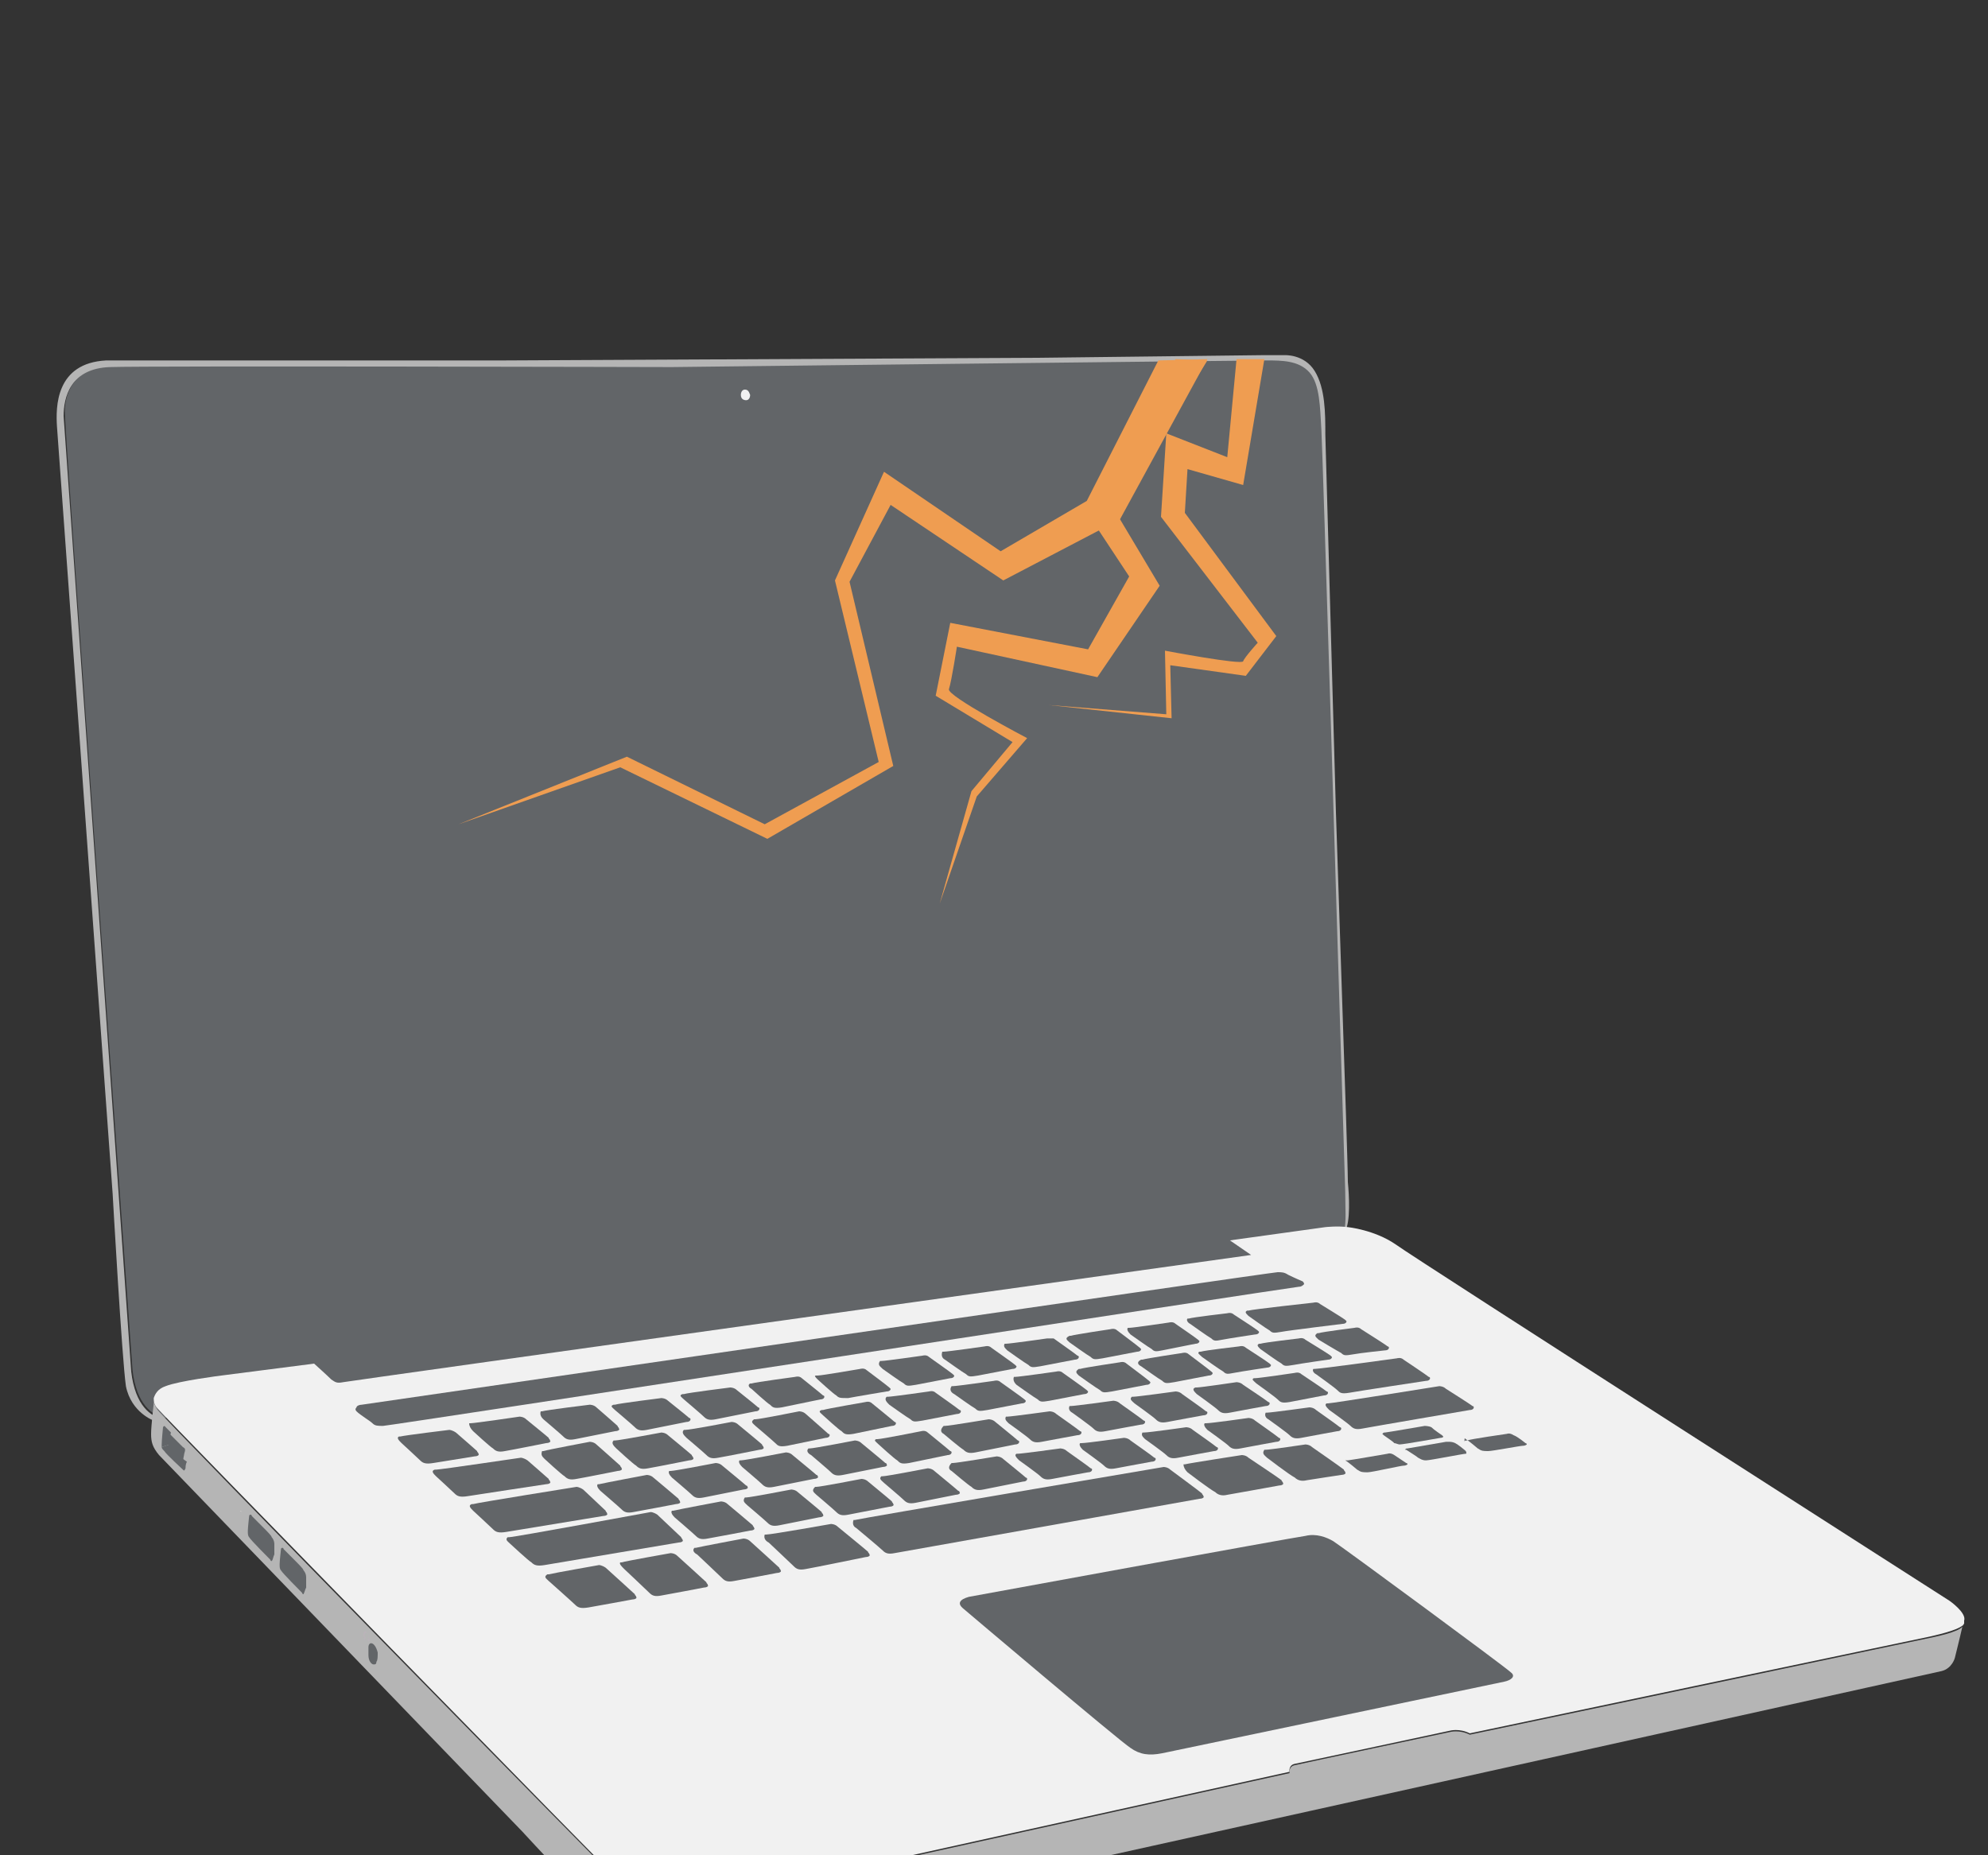 <?xml version="1.0" encoding="utf-8"?>
<!-- Generator: Adobe Illustrator 26.0.2, SVG Export Plug-In . SVG Version: 6.00 Build 0)  -->
<svg version="1.1" id="Calque_1" xmlns="http://www.w3.org/2000/svg" xmlns:xlink="http://www.w3.org/1999/xlink" x="0px" y="0px"
	 viewBox="0 0 150 140" style="enable-background:new 0 0 150 140;" xml:space="preserve">
<rect x="0" y="0" width="150" height="140" fill="#333333" stroke="none"/>
<style type="text/css">
	.st0{fill:#626568;}
	.st1{fill:#B5B5B5;}
	.st2{fill:#F1F1F1;}
	.st3{fill:#CEC9C9;}
	.st4{fill:#BAB3B9;}
	.st5{fill:#EF9D51;}
</style>
<g>
	<g>
		<path class="st0" d="M101.6,89.8l-0.5-16.2c0,0-1.3-39.7-1.3-41.3c-0.1-1.6-0.1-3.4-0.9-4.3s-2.1-0.9-3.2-0.9
			c-1.8,0-44.9,0.5-44.9,0.5s-39.4-0.1-42.4,0S4.8,30,4.9,31.3c0,1.4,4.8,67.9,5.1,72.1c0.3,2.6,1.5,3.4,2.4,3.6l13.2-2l69-9.7
			l7-2.6C101.7,92,101.6,91.1,101.6,89.8z"/>
		<path class="st1" d="M101.7,89.2c0-1.1-0.3-9.8-0.3-9.8l-0.6-18.1L100,32.8c0-1.6,0-3.5-0.8-4.8s-2.3-1.2-2.3-1.2h-1.6l-17,0.2
			l-40.5,0.2c0,0-25.8,0-29.8,0c-3.8,0.2-3.8,3.5-3.7,5l4.2,57.9c0,0,0.7,12.4,1,14.5c0.4,2,2.1,2.6,2.1,2.6l0.7-0.1
			c-0.9-0.2-2.1-1-2.4-3.6c-0.3-4.2-5-70.8-5.1-72.1c0-1.4,0.5-3.6,3.5-3.7s42.4,0,42.4,0s43.1-0.5,44.9-0.5c1.1,0,2.4,0,3.2,0.9
			c0.8,0.9,0.8,2.7,0.9,4.3c0.1,1.6,1.3,41.3,1.3,41.3l0.5,16.2c0,1.3,0.1,2.3-0.1,3.1l0.1-0.1C101.9,92.2,101.8,90.2,101.7,89.2z"
			/>
		<path class="st2" d="M56.6,29.8c0,0.2-0.1,0.4-0.3,0.4s-0.4-0.1-0.4-0.4c0-0.2,0.1-0.4,0.3-0.4C56.4,29.4,56.5,29.5,56.6,29.8z"/>
		<path class="st2" d="M147.1,120.8c0,0-40.3-25.8-41.8-26.9c-1.6-1.1-3.6-1.3-3.6-1.3c-0.8-0.1-1.7,0-1.7,0l-7.2,1l1.6,1.1
			c0,0-68,9.5-68.5,9.6s-0.6,0-0.9-0.2c-0.3-0.3-1.3-1.2-1.3-1.2l-7,0.9c0,0-3.2,0.4-4.2,0.8c-0.6,0.2-0.8,0.6-0.9,0.9
			c0,0.2,0,0.5,0.3,0.8c0.7,0.8,34.6,35.5,35.2,36c0.6,0.5,2.8,1.7,6.3,1.1c3.6-0.8,43.9-9.7,43.9-9.7s-0.1-0.5,0.4-0.6
			s11.7-2.5,11.7-2.5s0.7-0.2,1.5,0.2c0,0,33.7-7.1,34.7-7.3c0.9-0.2,2.5-0.6,2.6-1l0,0c0-0.1,0-0.2,0-0.2
			C148.4,121.7,147.1,120.8,147.1,120.8z"/>
		<path class="st1" d="M145.6,123.6c-0.9,0.2-34.7,7.3-34.7,7.3c-0.8-0.4-1.5-0.2-1.5-0.2s-11.3,2.4-11.7,2.5
			c-0.5,0.1-0.4,0.6-0.4,0.6s-40.3,8.9-43.9,9.7c-3.5,0.7-5.7-0.5-6.3-1.1c-0.6-0.5-34.6-35.2-35.2-36c-0.2-0.3-0.3-0.5-0.3-0.8
			c0,0.2,0,0.3,0,0.3s-0.2,1.7-0.2,2.3c0,0.6,0.1,1,0.6,1.6l27.4,28.4c0,0,6.4,7,8.1,8c2.3,1.4,5.1,0.7,5.1,0.7l93.9-20.8
			c0.8-0.2,1-1,1-1s0.4-1.6,0.6-2.5l0,0C148.2,123,146.6,123.4,145.6,123.6z"/>
		<path class="st0" d="M28.2,125.6c-0.2,0-0.4-0.3-0.4-0.7c0-0.2,0-0.4,0-0.6s0.1-0.3,0.2-0.3c0.2,0,0.4,0.3,0.5,0.7
			c0,0.3,0,0.6-0.1,0.7C28.4,125.6,28.3,125.6,28.2,125.6L28.2,125.6z"/>
		<path class="st0" d="M72.7,121.4c0,0,11.8,10,12.6,10.5c0.7,0.5,1.4,0.6,2.4,0.4c1-0.2,25.3-5.3,25.8-5.4s0.9-0.4,0.5-0.7
			c-0.4-0.4-12.9-9.6-13.4-9.9s-1.3-0.6-2.1-0.4c-0.8,0.1-24.9,4.5-25.4,4.6C72.4,120.7,72.2,121,72.7,121.4z"/>
		<path class="st0" d="M105.6,109c0.3,0,3.1-0.5,3.1-0.5s0.2,0,0.2-0.1l-0.1-0.1c0,0-0.6-0.4-0.8-0.6c-0.2-0.1-0.5-0.1-0.5-0.1
			s-2.9,0.5-3,0.5s-0.1,0-0.2,0.1l0.1,0.1c0.3,0.2,0.7,0.5,0.7,0.5s0,0,0.1,0.1C105.3,108.9,105.5,109,105.6,109z"/>
		<path class="st0" d="M107,110c0.2,0.1,0.3,0.2,0.6,0.2c0.3,0,2.8-0.5,3-0.5c0.1,0,0-0.2,0-0.2c-0.1-0.1-0.6-0.5-0.8-0.6
			c-0.2-0.1-0.4-0.1-0.4-0.1h-0.3l-2.9,0.5c-0.1,0-0.1,0-0.2,0.1h0.1C106.4,109.6,106.9,109.9,107,110z"/>
		<path class="st0" d="M94.2,99.3c0,0,1.4,1,1.6,1.1c0.2,0.2,0.3,0.2,0.9,0.1c0.5-0.1,4.6-0.6,4.6-0.6c0.2,0,0.3-0.1,0.3-0.2
			l-0.1-0.1c-0.1-0.1-1.9-1.2-1.9-1.2c-0.2-0.2-0.5-0.1-0.5-0.1s-4.6,0.5-4.9,0.6c-0.1,0-0.1,0-0.1,0C93.9,99,94,99.1,94.2,99.3z"/>
		<path class="st0" d="M51.6,105.6c0,0,1.3,1.1,1.5,1.3c0.2,0.2,0.4,0.3,0.9,0.2c0.5-0.1,3-0.6,3-0.6c0.2,0,0.3-0.1,0.3-0.2
			s-0.1-0.1-0.1-0.1c-0.1-0.1-1.6-1.3-1.6-1.3c-0.2-0.2-0.5-0.2-0.5-0.2s-3.2,0.4-3.5,0.5c-0.1,0-0.1,0-0.1,0
			C51.2,105.3,51.4,105.4,51.6,105.6z"/>
		<path class="st0" d="M46.4,106.4c0,0,1.3,1.1,1.5,1.3c0.2,0.2,0.4,0.3,0.9,0.2c0.5-0.1,3-0.6,3-0.6c0.2,0,0.3-0.1,0.3-0.2
			S52,107,52,107c-0.1-0.1-1.6-1.3-1.6-1.3c-0.2-0.2-0.5-0.2-0.5-0.2s-3.2,0.4-3.5,0.5c-0.1,0-0.1,0-0.1,0
			C46,106.1,46.2,106.2,46.4,106.4z"/>
		<path class="st0" d="M41,107.1c0,0,1.3,1.1,1.5,1.3c0.2,0.2,0.4,0.3,0.9,0.2c0.5-0.1,3-0.6,3-0.6c0.2,0,0.4-0.1,0.3-0.2
			c0-0.1-0.1-0.1-0.1-0.2c-0.1-0.1-1.6-1.4-1.6-1.4c-0.2-0.2-0.5-0.2-0.5-0.2s-3.3,0.4-3.6,0.5c-0.1,0-0.1,0-0.1,0
			C40.7,106.8,40.9,107,41,107.1z"/>
		<path class="st0" d="M66.6,103.3c0,0,1.4,1,1.6,1.1c0.2,0.2,0.3,0.2,0.9,0.1c0.5-0.1,2.6-0.5,2.6-0.5c0.2,0,0.3-0.1,0.3-0.2
			l-0.1-0.1c-0.1-0.1-1.8-1.3-1.8-1.3c-0.2-0.2-0.5-0.1-0.5-0.1s-2.8,0.4-3.1,0.4c-0.1,0-0.1,0-0.1,0
			C66.2,103,66.4,103.1,66.6,103.3z"/>
		<path class="st0" d="M51.8,108.5c0,0,1.3,1.1,1.5,1.3c0.2,0.2,0.4,0.3,0.9,0.2c0.6-0.1,3.1-0.6,3.1-0.6c0.2,0,0.4-0.1,0.3-0.2
			c0-0.1-0.1-0.1-0.1-0.2c-0.1-0.1-1.8-1.5-1.8-1.5c-0.2-0.2-0.5-0.2-0.5-0.2s-3.1,0.6-3.5,0.6c-0.1,0-0.1,0-0.1,0
			C51.4,108.1,51.6,108.3,51.8,108.5z"/>
		<path class="st0" d="M57,107.6c0,0,1.3,1.1,1.5,1.3c0.2,0.2,0.3,0.3,0.9,0.2c0.5-0.1,2.9-0.6,2.9-0.6c0.2,0,0.3-0.1,0.3-0.2
			s-0.1-0.1-0.1-0.1c-0.1-0.1-1.7-1.5-1.7-1.5c-0.2-0.2-0.5-0.2-0.5-0.2s-3,0.6-3.3,0.6c-0.1,0-0.1,0-0.1,0
			C56.6,107.3,56.8,107.4,57,107.6z"/>
		<path class="st0" d="M46.5,109.3c0,0,1.3,1.2,1.5,1.3c0.2,0.2,0.4,0.3,0.9,0.2c0.6-0.1,3.1-0.6,3.1-0.6c0.2,0,0.4-0.1,0.3-0.2
			c0-0.1-0.1-0.1-0.1-0.2c-0.1-0.1-1.8-1.5-1.8-1.5c-0.2-0.2-0.5-0.2-0.5-0.2s-3.2,0.6-3.5,0.6c-0.1,0-0.1,0-0.1,0
			C46.1,108.9,46.3,109.1,46.5,109.3z"/>
		<path class="st0" d="M41.1,110.1c0,0,1.3,1.2,1.5,1.3c0.2,0.2,0.4,0.3,0.9,0.2c0.6-0.1,3.1-0.6,3.1-0.6c0.2,0,0.4-0.1,0.3-0.2
			c0-0.1-0.1-0.1-0.1-0.2c-0.1-0.1-1.8-1.6-1.8-1.6c-0.2-0.2-0.5-0.2-0.5-0.2s-3.2,0.6-3.5,0.7c-0.1,0-0.1,0-0.1,0
			C40.8,109.8,40.9,109.9,41.1,110.1z"/>
		<path class="st0" d="M35.7,108c0,0,1.3,1.2,1.5,1.3c0.2,0.2,0.4,0.3,0.9,0.2c0.6-0.1,3.1-0.6,3.1-0.6c0.2,0,0.4-0.1,0.3-0.2
			c0-0.1-0.1-0.1-0.1-0.2c-0.1-0.1-1.7-1.4-1.7-1.4c-0.2-0.2-0.5-0.2-0.5-0.2s-3.4,0.5-3.7,0.5c-0.1,0-0.1,0-0.1,0
			C35.4,107.6,35.5,107.8,35.7,108z"/>
		<path class="st0" d="M35.7,114c0,0,1.3,1.2,1.5,1.4c0.2,0.2,0.4,0.3,1,0.2c0.6-0.1,7.3-1.2,7.3-1.2c0.2,0,0.4-0.1,0.3-0.2
			c0-0.1-0.1-0.1-0.1-0.2c-0.1-0.1-1.7-1.6-1.7-1.6c-0.3-0.2-0.5-0.2-0.5-0.2s-7.5,1.2-7.8,1.3c-0.1,0-0.1,0-0.1,0
			C35.3,113.6,35.5,113.8,35.7,114z"/>
		<path class="st0" d="M71.3,102.6c0,0,1.4,1,1.6,1.1c0.2,0.2,0.3,0.2,0.9,0.1c0.5-0.1,2.6-0.5,2.6-0.5c0.2,0,0.3-0.1,0.3-0.2
			l-0.1-0.1c-0.1-0.1-1.8-1.3-1.8-1.3c-0.2-0.2-0.5-0.1-0.5-0.1s-2.8,0.4-3.1,0.4c-0.1,0-0.1,0-0.1,0
			C71,102.3,71.1,102.5,71.3,102.6z"/>
		<path class="st0" d="M76,101.9c0,0,1.4,1,1.6,1.1c0.2,0.2,0.3,0.2,0.9,0.1c0.5-0.1,2.6-0.5,2.6-0.5c0.2,0,0.3-0.1,0.3-0.2
			s-0.1-0.1-0.1-0.1c-0.1-0.1-1.8-1.3-1.8-1.3c-0.2,0-0.5,0-0.5,0s-2.8,0.4-3.1,0.4c-0.1,0-0.1,0-0.1,0
			C75.7,101.6,75.8,101.7,76,101.9z"/>
		<path class="st0" d="M80.7,101.3c0,0,1.4,1,1.6,1.1c0.2,0.2,0.3,0.2,0.9,0.1c0.5-0.1,2.6-0.5,2.6-0.5c0.2,0,0.3-0.1,0.3-0.2
			l-0.1-0.1c-0.1-0.1-1.7-1.3-1.7-1.3c-0.2-0.2-0.5-0.1-0.5-0.1s-2.7,0.4-3,0.5c-0.1,0-0.1,0-0.1,0C80.3,101,80.5,101.1,80.7,101.3z
			"/>
		<path class="st0" d="M85.3,100.7c0,0,1.4,1,1.6,1.1c0.2,0.2,0.3,0.2,0.8,0.1s2.5-0.5,2.5-0.5c0.2,0,0.3-0.1,0.3-0.2l-0.1-0.1
			c-0.1-0.1-1.7-1.2-1.7-1.2c-0.2-0.2-0.5-0.1-0.5-0.1s-2.7,0.4-3,0.4c-0.1,0-0.1,0-0.1,0C85,100.3,85.1,100.5,85.3,100.7z"/>
		<path class="st0" d="M89.8,99.9c0,0,1.4,1,1.6,1.1c0.2,0.2,0.3,0.2,0.8,0.1s2.5-0.4,2.5-0.4c0.2,0,0.3-0.1,0.3-0.2l-0.1-0.1
			c-0.1-0.1-1.8-1.2-1.8-1.2c-0.2-0.2-0.5-0.1-0.5-0.1s-2.6,0.3-2.9,0.4c-0.1,0-0.1,0-0.1,0C89.5,99.6,89.6,99.8,89.8,99.9z"/>
		<path class="st0" d="M56,110.7c0,0,1.3,1.1,1.5,1.3c0.2,0.2,0.4,0.3,0.9,0.2c0.5-0.1,3-0.6,3-0.6c0.2,0,0.4-0.1,0.3-0.2
			c0-0.1-0.1-0.1-0.1-0.1c-0.1-0.1-1.8-1.5-1.8-1.5c-0.2-0.2-0.5-0.2-0.5-0.2s-3.1,0.6-3.4,0.6c-0.1,0-0.1,0-0.1,0
			C55.7,110.3,55.8,110.5,56,110.7z"/>
		<path class="st0" d="M61.2,109.8c0,0,1.3,1.1,1.5,1.3c0.2,0.2,0.4,0.3,0.9,0.2c0.5-0.1,3-0.6,3-0.6c0.2,0,0.4-0.1,0.3-0.2
			c0-0.1-0.1-0.1-0.1-0.1c-0.1-0.1-1.8-1.5-1.8-1.5c-0.2-0.2-0.5-0.2-0.5-0.2s-3.1,0.6-3.4,0.6c-0.1,0-0.1,0-0.1,0
			C60.8,109.5,61,109.7,61.2,109.8z"/>
		<path class="st0" d="M62.1,106.8c0,0,1.2,1.1,1.4,1.2c0.2,0.2,0.3,0.3,0.9,0.2c0.5-0.1,2.9-0.6,2.9-0.6c0.2,0,0.3-0.1,0.3-0.2
			s-0.1-0.1-0.1-0.1c-0.1-0.1-1.7-1.4-1.7-1.4c-0.2-0.2-0.5-0.1-0.5-0.1s-2.9,0.5-3.2,0.6c-0.1,0-0.1,0-0.1,0
			C61.7,106.5,61.9,106.6,62.1,106.8z"/>
		<path class="st0" d="M66.3,109c0,0,1.2,1.1,1.4,1.2c0.2,0.2,0.3,0.3,0.9,0.2c0.5-0.1,2.9-0.6,2.9-0.6c0.2,0,0.3-0.1,0.3-0.2
			s-0.1-0.1-0.1-0.1c-0.1-0.1-1.7-1.4-1.7-1.4c-0.2-0.2-0.5-0.1-0.5-0.1s-3,0.6-3.3,0.6c-0.1,0-0.1,0-0.1,0
			C65.9,108.7,66.1,108.8,66.3,109z"/>
		<path class="st0" d="M45.3,112.5c0,0,1.4,1.2,1.6,1.4c0.2,0.2,0.4,0.3,0.9,0.2c0.6-0.1,3.2-0.6,3.2-0.6c0.2,0,0.4-0.1,0.3-0.2
			c0-0.1-0.1-0.1-0.1-0.2c-0.1-0.1-1.9-1.6-1.9-1.6c-0.2-0.2-0.5-0.2-0.5-0.2s-3.2,0.6-3.6,0.7c-0.1,0-0.1,0-0.1,0
			C45,112.1,45.1,112.3,45.3,112.5z"/>
		<path class="st0" d="M50.7,111.5c0,0,1.3,1.1,1.5,1.3c0.2,0.2,0.4,0.3,0.9,0.2c0.5-0.1,3-0.6,3-0.6c0.2,0,0.4-0.1,0.3-0.2
			c0-0.1-0.1-0.1-0.1-0.1c-0.1-0.1-1.8-1.5-1.8-1.5c-0.2-0.2-0.5-0.2-0.5-0.2s-3.1,0.6-3.4,0.6c-0.1,0-0.1,0-0.1,0
			C50.4,111.1,50.5,111.3,50.7,111.5z"/>
		<path class="st0" d="M85.6,105.9c0,0,1.4,1,1.6,1.2s0.4,0.3,0.9,0.2c0.5-0.1,2.7-0.5,2.7-0.5c0.2,0,0.3-0.1,0.3-0.2
			s-0.1-0.1-0.1-0.1c-0.1-0.1-1.8-1.3-1.8-1.3c-0.2-0.2-0.5-0.2-0.5-0.2s-2.9,0.4-3.2,0.4c-0.1,0-0.1,0-0.1,0
			C85.2,105.6,85.4,105.7,85.6,105.9z"/>
		<path class="st0" d="M86.1,103.1c0,0,1.4,1,1.6,1.1c0.2,0.2,0.3,0.2,0.9,0.1c0.5-0.1,2.6-0.5,2.6-0.5c0.2,0,0.3-0.1,0.3-0.2
			l-0.1-0.1c-0.1-0.1-1.7-1.3-1.7-1.3c-0.2-0.2-0.5-0.1-0.5-0.1s-2.7,0.4-3,0.5c-0.1,0-0.1,0-0.1,0C85.7,102.8,85.9,103,86.1,103.1z
			"/>
		<path class="st0" d="M81.4,103.8c0,0,1.4,1,1.6,1.1c0.2,0.2,0.3,0.2,0.9,0.1c0.5-0.1,2.6-0.5,2.6-0.5c0.2,0,0.3-0.1,0.3-0.2
			l-0.1-0.1c-0.1-0.1-1.7-1.3-1.7-1.3c-0.2-0.2-0.5-0.1-0.5-0.1s-2.7,0.4-3,0.5c-0.1,0-0.1,0-0.1,0
			C81.1,103.5,81.2,103.6,81.4,103.8z"/>
		<path class="st0" d="M76.7,104.5c0,0,1.4,1,1.6,1.1c0.2,0.2,0.3,0.2,0.9,0.1c0.5-0.1,2.6-0.5,2.6-0.5c0.2,0,0.3-0.1,0.3-0.2
			l-0.1-0.1c-0.1-0.1-1.8-1.3-1.8-1.3c-0.2-0.2-0.5-0.1-0.5-0.1s-2.8,0.4-3.1,0.4c-0.1,0-0.1,0-0.1,0
			C76.4,104.2,76.6,104.4,76.7,104.5z"/>
		<path class="st0" d="M72,105.2c0,0,1.4,1,1.6,1.1c0.2,0.2,0.3,0.2,0.9,0.1c0.5-0.1,2.6-0.5,2.6-0.5c0.2,0,0.3-0.1,0.3-0.2
			l-0.1-0.1c-0.1-0.1-1.8-1.3-1.8-1.3c-0.2-0.2-0.5-0.1-0.5-0.1s-2.8,0.4-3.1,0.4c-0.1,0-0.1,0-0.1,0
			C71.6,104.9,71.8,105.1,72,105.2z"/>
		<path class="st0" d="M67.1,106c0,0,1.4,1,1.6,1.1c0.2,0.2,0.3,0.2,0.9,0.1c0.5-0.1,2.6-0.5,2.6-0.5c0.2,0,0.3-0.1,0.3-0.2
			s-0.1-0.1-0.1-0.1c-0.1-0.1-1.8-1.3-1.8-1.3c-0.2-0.2-0.5-0.1-0.5-0.1s-2.8,0.4-3.1,0.4c-0.1,0-0.1,0-0.1,0
			C66.7,105.6,66.9,105.8,67.1,106z"/>
		<path class="st0" d="M80.9,106.6c0,0,1.4,1,1.6,1.2s0.4,0.3,0.9,0.2c0.5-0.1,2.7-0.5,2.7-0.5c0.2,0,0.3-0.1,0.3-0.2
			s-0.1-0.1-0.1-0.1c-0.1-0.1-1.8-1.3-1.8-1.3c-0.2-0.2-0.5-0.2-0.5-0.2s-2.9,0.4-3.2,0.4c-0.1,0-0.1,0-0.1,0
			C80.6,106.3,80.7,106.5,80.9,106.6z"/>
		<path class="st0" d="M76.1,107.4c0,0,1.4,1,1.6,1.2s0.4,0.3,0.9,0.2c0.5-0.1,2.7-0.5,2.7-0.5c0.2,0,0.3-0.1,0.3-0.2
			s-0.1-0.1-0.1-0.1c-0.1-0.1-1.8-1.3-1.8-1.3c-0.2-0.2-0.5-0.2-0.5-0.2s-2.9,0.4-3.2,0.4c-0.1,0-0.1,0-0.1,0
			C75.8,107.1,75.9,107.2,76.1,107.4z"/>
		<path class="st0" d="M86.4,108.6c0,0,1.4,1,1.6,1.2s0.4,0.3,0.9,0.2c0.5-0.1,2.7-0.5,2.7-0.5c0.2,0,0.3-0.1,0.3-0.2
			s-0.1-0.1-0.1-0.1c-0.1-0.1-1.8-1.3-1.8-1.3c-0.2-0.2-0.5-0.2-0.5-0.2s-2.8,0.4-3.2,0.4c-0.1,0-0.1,0-0.1,0
			C86.1,108.3,86.2,108.4,86.4,108.6z"/>
		<path class="st0" d="M91.1,107.9c0,0,1.4,1,1.6,1.2s0.4,0.3,0.9,0.2c0.5-0.1,2.7-0.5,2.7-0.5c0.2,0,0.3-0.1,0.3-0.2
			s-0.1-0.1-0.1-0.1c-0.1-0.1-1.8-1.3-1.8-1.3c-0.2-0.2-0.5-0.2-0.5-0.2s-2.8,0.4-3.2,0.4c-0.1,0-0.1,0-0.1,0
			C90.8,107.5,90.9,107.7,91.1,107.9z"/>
		<path class="st0" d="M90.3,105.2c0,0,1.4,1,1.6,1.2s0.4,0.3,0.9,0.2c0.5-0.1,2.7-0.5,2.7-0.5c0.2,0,0.3-0.1,0.3-0.2
			s-0.1-0.1-0.1-0.1c-0.1-0.1-1.9-1.3-1.9-1.3c-0.2-0.2-0.5-0.2-0.5-0.2s-2.7,0.4-3,0.4c-0.1,0-0.1,0-0.1,0
			C89.9,104.8,90.1,105,90.3,105.2z"/>
		<path class="st0" d="M90.7,102.4c0,0,1.4,1,1.6,1.1c0.2,0.2,0.3,0.2,0.8,0.1s2.5-0.4,2.5-0.4c0.2,0,0.3-0.1,0.3-0.2l-0.1-0.1
			c-0.1-0.1-1.8-1.2-1.8-1.2c-0.2-0.2-0.5-0.1-0.5-0.1s-2.6,0.3-2.9,0.4c-0.1,0-0.1,0-0.1,0C90.3,102.1,90.5,102.2,90.7,102.4z"/>
		<path class="st0" d="M95.7,107.1c0,0,1.4,1,1.6,1.2s0.4,0.3,0.9,0.2c0.5-0.1,2.7-0.5,2.7-0.5c0.2,0,0.3-0.1,0.3-0.2
			s-0.1-0.1-0.1-0.1c-0.1-0.1-1.8-1.3-1.8-1.3c-0.2-0.2-0.5-0.2-0.5-0.2s-2.9,0.4-3.2,0.4c-0.1,0-0.1,0-0.1,0
			C95.4,106.8,95.5,107,95.7,107.1z"/>
		<path class="st0" d="M100.3,106.4c0,0,1.4,1,1.6,1.2s0.4,0.3,0.9,0.2c0.5-0.1,8.1-1.4,8.1-1.4c0.2,0,0.3-0.1,0.3-0.2
			s-0.1-0.1-0.1-0.1c-0.1-0.1-2-1.3-2-1.3c-0.2-0.2-0.5-0.2-0.5-0.2s-8.1,1.3-8.4,1.3c-0.1,0-0.1,0-0.1,0
			C99.9,106,100.1,106.2,100.3,106.4z"/>
		<path class="st0" d="M94.8,104.4c0,0,1.4,1,1.6,1.2s0.3,0.3,0.9,0.2c0.5-0.1,2.6-0.5,2.6-0.5c0.2,0,0.3-0.1,0.3-0.2
			s-0.1-0.1-0.1-0.1c-0.1-0.1-1.9-1.3-1.9-1.3c-0.2-0.2-0.5-0.1-0.5-0.1s-2.7,0.4-3,0.4c-0.1,0-0.1,0-0.1,0
			C94.4,104.1,94.6,104.2,94.8,104.4z"/>
		<path class="st0" d="M95.1,101.8c0,0,1.4,1,1.6,1.1c0.2,0.2,0.3,0.2,0.9,0.1c0.5-0.1,2.6-0.4,2.6-0.4c0.2,0,0.3-0.1,0.3-0.2
			l-0.1-0.1c-0.1-0.1-1.9-1.2-1.9-1.2c-0.2-0.2-0.5-0.1-0.5-0.1s-2.6,0.3-2.9,0.4c-0.1,0-0.1,0-0.1,0
			C94.8,101.5,94.9,101.6,95.1,101.8z"/>
		<path class="st0" d="M99.3,103.7c0,0,1.4,1,1.6,1.2s0.3,0.3,0.9,0.2c0.5-0.1,5.8-0.9,5.8-0.9c0.2,0,0.3-0.1,0.3-0.2
			s-0.1-0.1-0.1-0.1c-0.1-0.1-1.9-1.3-1.9-1.3c-0.2-0.2-0.5-0.1-0.5-0.1s-5.8,0.8-6.2,0.8c-0.1,0-0.1,0-0.1,0
			C99,103.4,99.1,103.6,99.3,103.7z"/>
		<path class="st0" d="M81.7,109.4c0,0,1.4,1,1.6,1.2s0.4,0.3,0.9,0.2c0.5-0.1,2.7-0.5,2.7-0.5c0.2,0,0.3-0.1,0.3-0.2
			s-0.1-0.1-0.1-0.1c-0.1-0.1-1.8-1.3-1.8-1.3c-0.2-0.2-0.5-0.2-0.5-0.2s-2.8,0.4-3.2,0.4c-0.1,0-0.1,0-0.1,0
			C81.4,109,81.5,109.2,81.7,109.4z"/>
		<path class="st0" d="M76.9,110.2c0,0,1.4,1,1.6,1.2s0.4,0.3,0.9,0.2c0.5-0.1,2.7-0.5,2.7-0.5c0.2,0,0.3-0.1,0.3-0.2
			s-0.1-0.1-0.1-0.1c-0.1-0.1-1.8-1.3-1.8-1.3c-0.2-0.2-0.5-0.2-0.5-0.2s-2.9,0.4-3.2,0.4c-0.1,0-0.1,0-0.1,0
			C76.5,109.8,76.7,110,76.9,110.2z"/>
		<path class="st0" d="M50.9,114.5c0,0,1.4,1.2,1.6,1.4c0.2,0.2,0.4,0.3,0.9,0.2c0.6-0.1,3.2-0.6,3.2-0.6c0.2,0,0.4-0.1,0.3-0.2
			c0-0.1-0.1-0.1-0.1-0.2c-0.1-0.1-1.9-1.6-1.9-1.6c-0.2-0.2-0.5-0.2-0.5-0.2s-3.2,0.6-3.6,0.7c-0.1,0-0.1,0-0.1,0
			C50.6,114.1,50.7,114.3,50.9,114.5z"/>
		<path class="st0" d="M56.4,113.6c0,0,1.3,1.1,1.5,1.3c0.2,0.2,0.4,0.3,0.9,0.2c0.5-0.1,3-0.6,3-0.6c0.2,0,0.4-0.1,0.3-0.2
			c0-0.1-0.1-0.1-0.1-0.2c-0.1-0.1-1.8-1.5-1.8-1.5c-0.2-0.2-0.5-0.2-0.5-0.2s-3.1,0.6-3.4,0.6c-0.1,0-0.1,0-0.1,0
			C56,113.3,56.2,113.4,56.4,113.6z"/>
		<path class="st0" d="M61.6,112.8c0,0,1.3,1.1,1.5,1.3c0.2,0.2,0.4,0.3,0.9,0.2c0.5-0.1,3.1-0.6,3.1-0.6c0.2,0,0.4-0.1,0.3-0.2
			c0-0.1-0.1-0.1-0.1-0.2c-0.1-0.1-1.8-1.5-1.8-1.5c-0.2-0.2-0.5-0.2-0.5-0.2s-3.1,0.6-3.4,0.6c-0.1,0-0.1,0-0.1,0
			C61.2,112.5,61.4,112.6,61.6,112.8z"/>
		<path class="st0" d="M66.7,111.9c0,0,1.3,1.1,1.5,1.3c0.2,0.2,0.4,0.3,0.9,0.2c0.5-0.1,3-0.6,3-0.6c0.2,0,0.4-0.1,0.3-0.2
			c0-0.1-0.1-0.1-0.1-0.1c-0.1-0.1-1.8-1.5-1.8-1.5c-0.2-0.2-0.5-0.2-0.5-0.2s-3.1,0.6-3.4,0.6c-0.1,0-0.1,0-0.1,0
			C66.3,111.6,66.5,111.7,66.7,111.9z"/>
		<path class="st0" d="M71.8,111c0,0,1.3,1.1,1.5,1.2c0.2,0.2,0.4,0.3,0.9,0.2c0.5-0.1,3-0.6,3-0.6c0.2,0,0.3-0.1,0.3-0.2
			s-0.1-0.1-0.1-0.1c-0.1-0.1-1.7-1.4-1.7-1.4c-0.2-0.2-0.5-0.2-0.5-0.2s-3,0.5-3.3,0.5c-0.1,0-0.1,0-0.1,0
			C71.5,110.7,71.6,110.9,71.8,111z"/>
		<path class="st0" d="M71.2,108.2c0,0,1.3,1.1,1.5,1.2c0.2,0.2,0.4,0.3,0.9,0.2c0.5-0.1,3-0.6,3-0.6c0.2,0,0.3-0.1,0.3-0.2
			s-0.1-0.1-0.1-0.1c-0.1-0.1-1.7-1.4-1.7-1.4c-0.2-0.2-0.5-0.2-0.5-0.2s-3,0.5-3.3,0.5c-0.1,0-0.1,0-0.1,0
			C70.9,107.9,71,108.1,71.2,108.2z"/>
		<path class="st0" d="M89.6,111.1c0,0,1.7,1.3,2.1,1.5c0.2,0.2,0.5,0.3,0.9,0.2c0.6-0.1,3.9-0.7,3.9-0.7c0.2,0,0.4-0.1,0.3-0.2
			c0-0.1-0.1-0.1-0.1-0.2c-0.1-0.1-2.5-1.7-2.5-1.7c-0.2-0.2-0.5-0.2-0.5-0.2s-3.9,0.6-4.3,0.7c-0.1,0-0.1,0-0.1,0
			C89.3,110.7,89.4,110.9,89.6,111.1z"/>
		<path class="st0" d="M95.6,110c0,0,1.7,1.3,2.1,1.5c0.2,0.2,0.5,0.3,0.9,0.2c0.6-0.1,2.6-0.4,2.6-0.4c0.2,0,0.4-0.1,0.3-0.2
			c0-0.1-0.1-0.1-0.1-0.2c-0.1-0.1-2.4-1.7-2.4-1.7c-0.2-0.2-0.5-0.2-0.5-0.2s-2.7,0.4-3,0.4c-0.1,0-0.1,0-0.1,0
			C95.2,109.7,95.4,109.8,95.6,110z"/>
		<path class="st0" d="M101.5,110.2c0.2,0.1,0.9,0.7,0.9,0.7c0.3,0.2,0.4,0.2,0.8,0.2c0.3,0,2.5-0.5,2.7-0.5s0.3-0.1,0.3-0.1
			c0-0.1-0.1-0.1-0.1-0.1s-0.6-0.4-0.9-0.6s-0.5-0.1-0.5-0.1s-2.9,0.5-3,0.5S101.5,110.2,101.5,110.2
			C101.5,110.1,101.5,110.2,101.5,110.2z"/>
		<path class="st0" d="M110.6,108.6c0.2,0.1,0.9,0.7,0.9,0.7c0.3,0.2,0.4,0.2,0.8,0.2c0.3,0,2.4-0.4,2.6-0.4s0.3-0.1,0.3-0.1
			c0-0.1-0.1-0.1-0.1-0.1s-0.6-0.5-0.9-0.6c-0.3-0.2-0.5-0.1-0.5-0.1s-2.8,0.4-3,0.5c-0.1,0-0.2,0-0.2,0.1
			C110.5,108.5,110.5,108.5,110.6,108.6z"/>
		<path class="st0" d="M64.6,115.3c0,0,1.8,1.5,2,1.7s0.4,0.3,0.9,0.2c0.6-0.1,23-4.1,23-4.1c0.2,0,0.4-0.1,0.3-0.2
			c0-0.1-0.1-0.1-0.1-0.2c-0.1-0.1-2.4-1.8-2.4-1.8c-0.2-0.2-0.5-0.2-0.5-0.2s-23,3.9-23.3,4c-0.1,0-0.1,0-0.1,0
			C64.3,115,64.4,115.2,64.6,115.3z"/>
		<path class="st0" d="M58,116.4c0,0,1.7,1.6,1.9,1.8c0.2,0.2,0.4,0.3,0.9,0.2c0.6-0.1,4.5-0.9,4.5-0.9c0.2,0,0.4-0.1,0.3-0.2
			c0-0.1-0.1-0.1-0.1-0.2c-0.1-0.1-2.3-1.9-2.3-1.9c-0.2-0.2-0.5-0.2-0.5-0.2s-4.5,0.8-4.9,0.8c-0.1,0-0.1,0-0.1,0
			C57.6,116.1,57.8,116.3,58,116.4z"/>
		<path class="st0" d="M52.6,117.3c0,0,1.7,1.6,1.9,1.8c0.2,0.2,0.4,0.3,0.9,0.2c0.6-0.1,3.2-0.6,3.2-0.6c0.2,0,0.4-0.1,0.3-0.2
			c0-0.1-0.1-0.1-0.1-0.2c-0.1-0.1-2.2-2-2.2-2c-0.2-0.2-0.5-0.2-0.5-0.2s-3.2,0.6-3.6,0.7c-0.1,0-0.1,0-0.1,0
			C52.2,117,52.4,117.2,52.6,117.3z"/>
		<path class="st0" d="M47.1,118.4c0,0,1.7,1.6,1.9,1.8c0.2,0.2,0.4,0.3,0.9,0.2c0.6-0.1,3.2-0.6,3.2-0.6c0.2,0,0.4-0.1,0.3-0.2
			c0-0.1-0.1-0.1-0.1-0.2c-0.1-0.1-2.2-2-2.2-2c-0.2-0.2-0.5-0.2-0.5-0.2s-3.4,0.6-3.7,0.7c-0.1,0-0.1,0-0.1,0
			C46.7,118,46.9,118.2,47.1,118.4z"/>
		<path class="st0" d="M41.4,119.3c0,0,1.8,1.6,2,1.8c0.2,0.2,0.4,0.3,1,0.2c0.6-0.1,3.3-0.6,3.3-0.6c0.2,0,0.4-0.1,0.3-0.2
			c0-0.1-0.1-0.1-0.1-0.2c-0.1-0.1-2.2-2-2.2-2c-0.3-0.2-0.5-0.2-0.5-0.2s-3.4,0.6-3.8,0.7c-0.1,0-0.1,0-0.1,0
			C41,119,41.2,119.1,41.4,119.3z"/>
		<path class="st0" d="M38.5,116.5c0,0,1.4,1.3,1.6,1.4c0.2,0.2,0.4,0.3,1,0.2c0.6-0.1,10.1-1.7,10.1-1.7c0.2,0,0.4-0.1,0.3-0.2
			c0-0.1-0.1-0.1-0.1-0.2c-0.1-0.1-1.8-1.7-1.8-1.7c-0.3-0.2-0.5-0.2-0.5-0.2S38.8,116,38.4,116c-0.1,0-0.1,0-0.1,0
			C38.1,116.2,38.3,116.3,38.5,116.5z"/>
		<path class="st0" d="M56.7,104.8c0,0,1.2,1.1,1.4,1.2c0.2,0.2,0.3,0.3,0.9,0.2c0.5-0.1,2.9-0.6,2.9-0.6c0.2,0,0.3-0.1,0.3-0.2
			s-0.1-0.1-0.1-0.1c-0.1-0.1-1.6-1.3-1.6-1.3c-0.2-0.2-0.5-0.1-0.5-0.1s-3,0.4-3.3,0.5c-0.1,0-0.1,0-0.1,0
			C56.4,104.5,56.5,104.7,56.7,104.8z"/>
		<path class="st0" d="M32.9,111.4c0,0,1.2,1.1,1.4,1.3c0.2,0.2,0.4,0.3,1,0.2c0.6-0.1,5.9-0.9,5.9-0.9c0.2,0,0.4-0.1,0.3-0.2
			c0-0.1-0.1-0.1-0.1-0.2c-0.1-0.1-1.6-1.4-1.6-1.4c-0.3-0.2-0.5-0.2-0.5-0.2s-6.1,0.9-6.4,0.9c-0.1,0-0.1,0-0.1,0
			C32.5,111,32.7,111.2,32.9,111.4z"/>
		<path class="st0" d="M30.3,108.9c0,0,1.2,1.1,1.4,1.3c0.2,0.2,0.4,0.3,1,0.2c0.6-0.1,3.1-0.5,3.1-0.5c0.2,0,0.4-0.1,0.3-0.2
			c0-0.1-0.1-0.1-0.1-0.2c-0.1-0.1-1.6-1.4-1.6-1.4c-0.3-0.2-0.5-0.2-0.5-0.2s-3.3,0.4-3.7,0.5c-0.1,0-0.1,0-0.1,0
			C29.9,108.5,30.1,108.7,30.3,108.9z"/>
		<path class="st0" d="M99.5,101.1c0,0,1.5,0.9,1.7,1c0.2,0.2,0.3,0.2,0.9,0.1c0.5-0.1,2.4-0.3,2.4-0.3c0.2,0,0.3-0.1,0.3-0.2
			s-0.1-0.1-0.1-0.1c-0.1-0.1-2-1.3-2-1.3c-0.2-0.2-0.5-0.1-0.5-0.1s-2.4,0.3-2.7,0.4c-0.1,0-0.1,0-0.1,0
			C99.1,100.8,99.3,100.9,99.5,101.1z"/>
		<path class="st0" d="M61.7,104.1c0,0,1.2,1.1,1.4,1.2c0.2,0.2,0.3,0.2,0.9,0.2c0.5-0.1,2.9-0.5,2.9-0.5c0.2,0,0.3-0.1,0.3-0.2
			l-0.1-0.1c-0.1-0.1-1.7-1.3-1.7-1.3c-0.2-0.2-0.5-0.1-0.5-0.1s-2.9,0.5-3.2,0.5c-0.1,0-0.1,0-0.1,0
			C61.4,103.8,61.5,103.9,61.7,104.1z"/>
		<path class="st0" d="M13.8,109.2c-0.1-0.1-0.6-0.6-1-1c0,0.3-0.1,0.6-0.1,0.7c0,0.2,0.1,0.3,0.2,0.5c0.1,0.1,0.6,0.6,0.9,1
			c0-0.3,0.1-0.6,0.1-0.7C14,109.4,14,109.3,13.8,109.2z"/>
		<path class="st0" d="M12.8,108.8c0-0.1,0-0.4,0.1-0.7c-0.2-0.2-0.4-0.4-0.4-0.4s-0.1-0.2-0.2,0c0,0-0.1,1-0.1,1.3
			c0,0.1,0,0.1,0,0.2l0.6-0.2C12.7,109,12.7,108.9,12.8,108.8z"/>
		<path class="st0" d="M13,109.3c-0.1-0.1-0.2-0.2-0.2-0.3l-0.6,0.2c0,0.1,0.1,0.2,0.2,0.3c0.1,0.2,1.4,1.4,1.4,1.4
			c0.1,0.1,0.1,0.1,0.2-0.1c0-0.1,0-0.3,0.1-0.5C13.5,109.9,13,109.4,13,109.3z"/>
		<polygon class="st3" points="18.2,114.1 18.1,114 18.2,114 		"/>
		<path class="st0" d="M20.5,117.8L20.5,117.8c0,0-0.1,0-0.1-0.1l0,0c-0.1-0.1-1.5-1.5-1.6-1.7c-0.1-0.1-0.1-0.3-0.1-0.4v-0.1
			c0-0.2,0.1-1.1,0.1-1.1c0-0.1,0.1-0.1,0.1-0.1c0.1,0,0.1,0.1,0.1,0.1l0.7,0.7c0.5,0.5,0.8,0.8,0.8,0.9c0.1,0.1,0.2,0.3,0.2,0.5
			c0,0.1,0,0.1,0,0.3v0.5C20.6,117.5,20.6,117.7,20.5,117.8C20.5,117.7,20.5,117.8,20.5,117.8L20.5,117.8z"/>
		<path class="st0" d="M22.9,120.3L22.9,120.3c0,0-0.1,0-0.1-0.1l0,0c-0.1-0.1-1.5-1.5-1.6-1.7c-0.1-0.1-0.1-0.3-0.1-0.4V118
			c0-0.2,0.1-1.1,0.1-1.1c0-0.1,0.1-0.1,0.1-0.1c0.1,0,0.1,0.1,0.1,0.1l0.7,0.7c0.5,0.5,0.8,0.8,0.8,0.9c0.1,0.1,0.2,0.3,0.2,0.5
			c0,0.1,0,0.1,0,0.3v0.5C23,120,23,120.1,22.9,120.3C23,120.2,23,120.2,22.9,120.3C23,120.3,22.9,120.3,22.9,120.3z"/>
		
			<rect x="27.4" y="123.6" transform="matrix(0.124 -0.992 0.992 0.124 -98.554 135.548)" class="st4" width="0.2" height="0.1"/>
		
			<rect x="27.6" y="123.7" transform="matrix(0.137 -0.991 0.991 0.137 -98.613 134.245)" class="st4" width="0.2" height="0.1"/>
		<path class="st4" d="M27.8,123.7L27.8,123.7c0-0.1,0-0.5-0.1-0.5c0,0,0,0-0.1,0c-0.1,0.1-0.1,0.3-0.1,0.3h-0.1c0,0,0-0.3,0.1-0.4
			h0.1C27.9,123.3,27.8,123.7,27.8,123.7z"/>
	</g>
	<path class="st0" d="M26.9,106.5c0.3,0.3,1,0.7,1.2,0.9c0.2,0.2,0.4,0.2,0.8,0.2S97.7,97.1,98,97.1c0.2,0,0.3-0.1,0.4-0.2
		c0-0.1-0.1-0.2-0.1-0.2s-0.7-0.3-1.1-0.5C96.9,96,96.7,96,96.4,96c-0.4,0-69.1,10-69.1,10c-0.2,0-0.4,0.1-0.4,0.2
		C26.8,106.3,26.8,106.4,26.9,106.5z"/>
</g>
<path class="st5" d="M88.7,27.1l-6.8,11.4l3.3,5L82.1,49l-10.4-2l-1.1,5.5l5.8,3.5l-3.1,3.7l-2.4,8.5l2.8-8.1l3.8-4.4
	c0,0-6.1-3.2-5.9-3.7c0.2-0.6,0.6-3.2,0.6-3.2l10.6,2.3l4.7-6.9l-3.4-5.7l7-11.3L88.7,27.1z"/>
<path class="st5" d="M95.4,27.1l-1.6,9.5l-4.2-1.2l-0.2,3.3l6.9,9.3L94,51l-5.7-0.8l0.1,4l-9.3-1l8.9,0.7l-0.1-4.8
	c0,0,5.8,1.1,5.9,0.8s1.1-1.4,1.1-1.4L87.6,39l0.4-6.3l4.6,1.8l0.7-7.4H95.4z"/>
<polygon class="st5" points="87.4,27.2 82,37.8 75.5,41.6 66.7,35.6 63,43.8 66.3,57.5 57.7,62.2 47.3,57.1 34.6,62.2 46.8,57.9 
	57.9,63.3 67.4,57.8 64.1,43.9 67.2,38.1 75.7,43.8 84.5,39.2 91.1,27.1 "/>
</svg>
